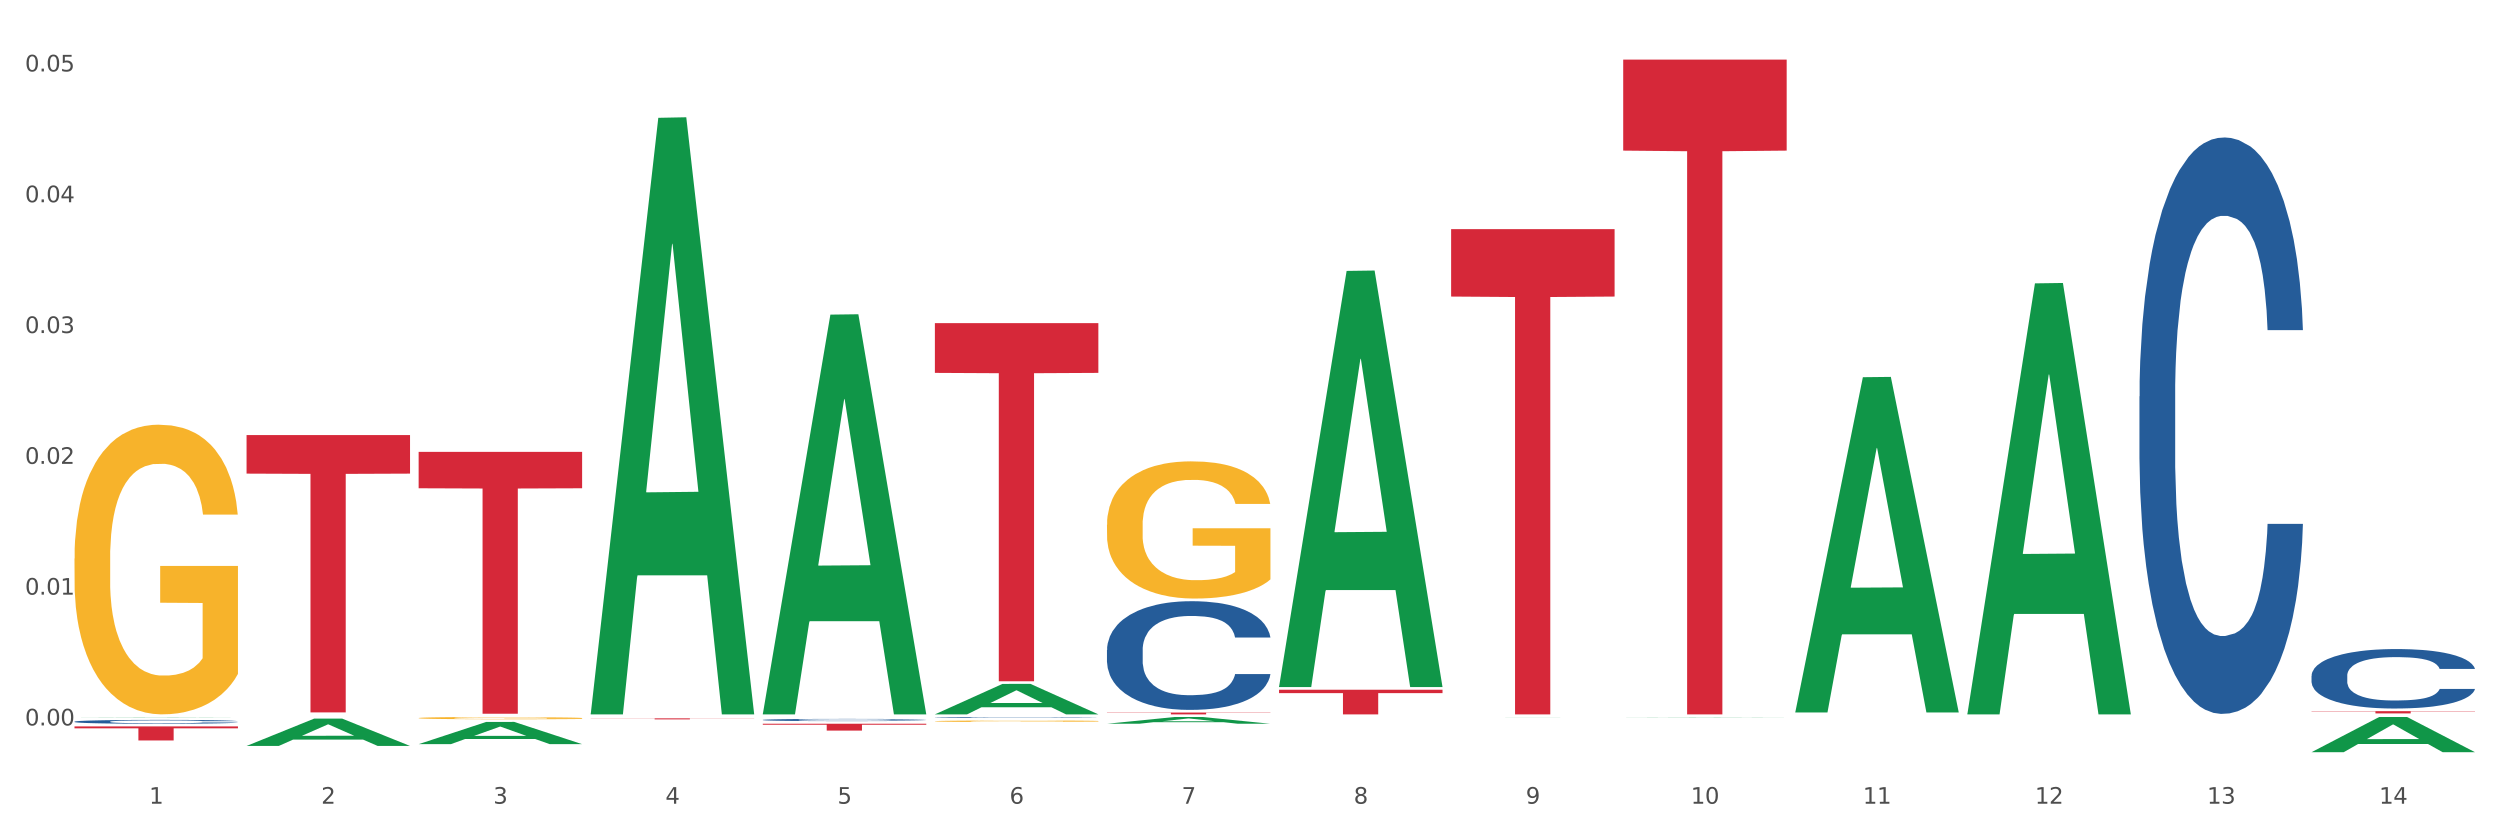 <?xml version="1.0" encoding="utf-8" standalone="no"?>
<!DOCTYPE svg PUBLIC "-//W3C//DTD SVG 1.1//EN"
  "http://www.w3.org/Graphics/SVG/1.1/DTD/svg11.dtd">
<svg xmlns:xlink="http://www.w3.org/1999/xlink" width="1080pt" height="360pt" viewBox="0 0 1080 360" xmlns="http://www.w3.org/2000/svg" version="1.1">
 <rect x="0" y="0" width="1080" height="360" fill="#333333" stroke="none"/>
 <defs>
  <style type="text/css">*{stroke-linejoin: round; stroke-linecap: butt}</style>
 </defs>
 <g id="figure_1">
  <g id="patch_1">
   <path d="M 0 360 
L 1080 360 
L 1080 0 
L 0 0 
z
" style="fill: #ffffff; stroke: #ffffff; stroke-linejoin: miter"/>
  </g>
  <g id="axes_1">
   <g id="matplotlib.axis_1">
    <g id="xtick_1">
     <g id="text_1">
      <!-- 1 -->
      <g style="fill: #4d4d4d" transform="translate(64.432 347.204) scale(0.096 -0.096)">
       <defs>
        <path id="DejaVuSans-31" d="M 794 531 
L 1825 531 
L 1825 4091 
L 703 3866 
L 703 4441 
L 1819 4666 
L 2450 4666 
L 2450 531 
L 3481 531 
L 3481 0 
L 794 0 
L 794 531 
z
" transform="scale(0.016)"/>
       </defs>
       <use xlink:href="#DejaVuSans-31"/>
      </g>
     </g>
    </g>
    <g id="xtick_2">
     <g id="text_2">
      <!-- 2 -->
      <g style="fill: #4d4d4d" transform="translate(138.771 347.204) scale(0.096 -0.096)">
       <defs>
        <path id="DejaVuSans-32" d="M 1228 531 
L 3431 531 
L 3431 0 
L 469 0 
L 469 531 
Q 828 903 1448 1529 
Q 2069 2156 2228 2338 
Q 2531 2678 2651 2914 
Q 2772 3150 2772 3378 
Q 2772 3750 2511 3984 
Q 2250 4219 1831 4219 
Q 1534 4219 1204 4116 
Q 875 4013 500 3803 
L 500 4441 
Q 881 4594 1212 4672 
Q 1544 4750 1819 4750 
Q 2544 4750 2975 4387 
Q 3406 4025 3406 3419 
Q 3406 3131 3298 2873 
Q 3191 2616 2906 2266 
Q 2828 2175 2409 1742 
Q 1991 1309 1228 531 
z
" transform="scale(0.016)"/>
       </defs>
       <use xlink:href="#DejaVuSans-32"/>
      </g>
     </g>
    </g>
    <g id="xtick_3">
     <g id="text_3">
      <!-- 3 -->
      <g style="fill: #4d4d4d" transform="translate(213.109 347.204) scale(0.096 -0.096)">
       <defs>
        <path id="DejaVuSans-33" d="M 2597 2516 
Q 3050 2419 3304 2112 
Q 3559 1806 3559 1356 
Q 3559 666 3084 287 
Q 2609 -91 1734 -91 
Q 1441 -91 1130 -33 
Q 819 25 488 141 
L 488 750 
Q 750 597 1062 519 
Q 1375 441 1716 441 
Q 2309 441 2620 675 
Q 2931 909 2931 1356 
Q 2931 1769 2642 2001 
Q 2353 2234 1838 2234 
L 1294 2234 
L 1294 2753 
L 1863 2753 
Q 2328 2753 2575 2939 
Q 2822 3125 2822 3475 
Q 2822 3834 2567 4026 
Q 2313 4219 1838 4219 
Q 1578 4219 1281 4162 
Q 984 4106 628 3988 
L 628 4550 
Q 988 4650 1302 4700 
Q 1616 4750 1894 4750 
Q 2613 4750 3031 4423 
Q 3450 4097 3450 3541 
Q 3450 3153 3228 2886 
Q 3006 2619 2597 2516 
z
" transform="scale(0.016)"/>
       </defs>
       <use xlink:href="#DejaVuSans-33"/>
      </g>
     </g>
    </g>
    <g id="xtick_4">
     <g id="text_4">
      <!-- 4 -->
      <g style="fill: #4d4d4d" transform="translate(287.448 347.204) scale(0.096 -0.096)">
       <defs>
        <path id="DejaVuSans-34" d="M 2419 4116 
L 825 1625 
L 2419 1625 
L 2419 4116 
z
M 2253 4666 
L 3047 4666 
L 3047 1625 
L 3713 1625 
L 3713 1100 
L 3047 1100 
L 3047 0 
L 2419 0 
L 2419 1100 
L 313 1100 
L 313 1709 
L 2253 4666 
z
" transform="scale(0.016)"/>
       </defs>
       <use xlink:href="#DejaVuSans-34"/>
      </g>
     </g>
    </g>
    <g id="xtick_5">
     <g id="text_5">
      <!-- 5 -->
      <g style="fill: #4d4d4d" transform="translate(361.787 347.204) scale(0.096 -0.096)">
       <defs>
        <path id="DejaVuSans-35" d="M 691 4666 
L 3169 4666 
L 3169 4134 
L 1269 4134 
L 1269 2991 
Q 1406 3038 1543 3061 
Q 1681 3084 1819 3084 
Q 2600 3084 3056 2656 
Q 3513 2228 3513 1497 
Q 3513 744 3044 326 
Q 2575 -91 1722 -91 
Q 1428 -91 1123 -41 
Q 819 9 494 109 
L 494 744 
Q 775 591 1075 516 
Q 1375 441 1709 441 
Q 2250 441 2565 725 
Q 2881 1009 2881 1497 
Q 2881 1984 2565 2268 
Q 2250 2553 1709 2553 
Q 1456 2553 1204 2497 
Q 953 2441 691 2322 
L 691 4666 
z
" transform="scale(0.016)"/>
       </defs>
       <use xlink:href="#DejaVuSans-35"/>
      </g>
     </g>
    </g>
    <g id="xtick_6">
     <g id="text_6">
      <!-- 6 -->
      <g style="fill: #4d4d4d" transform="translate(436.125 347.204) scale(0.096 -0.096)">
       <defs>
        <path id="DejaVuSans-36" d="M 2113 2584 
Q 1688 2584 1439 2293 
Q 1191 2003 1191 1497 
Q 1191 994 1439 701 
Q 1688 409 2113 409 
Q 2538 409 2786 701 
Q 3034 994 3034 1497 
Q 3034 2003 2786 2293 
Q 2538 2584 2113 2584 
z
M 3366 4563 
L 3366 3988 
Q 3128 4100 2886 4159 
Q 2644 4219 2406 4219 
Q 1781 4219 1451 3797 
Q 1122 3375 1075 2522 
Q 1259 2794 1537 2939 
Q 1816 3084 2150 3084 
Q 2853 3084 3261 2657 
Q 3669 2231 3669 1497 
Q 3669 778 3244 343 
Q 2819 -91 2113 -91 
Q 1303 -91 875 529 
Q 447 1150 447 2328 
Q 447 3434 972 4092 
Q 1497 4750 2381 4750 
Q 2619 4750 2861 4703 
Q 3103 4656 3366 4563 
z
" transform="scale(0.016)"/>
       </defs>
       <use xlink:href="#DejaVuSans-36"/>
      </g>
     </g>
    </g>
    <g id="xtick_7">
     <g id="text_7">
      <!-- 7 -->
      <g style="fill: #4d4d4d" transform="translate(510.464 347.204) scale(0.096 -0.096)">
       <defs>
        <path id="DejaVuSans-37" d="M 525 4666 
L 3525 4666 
L 3525 4397 
L 1831 0 
L 1172 0 
L 2766 4134 
L 525 4134 
L 525 4666 
z
" transform="scale(0.016)"/>
       </defs>
       <use xlink:href="#DejaVuSans-37"/>
      </g>
     </g>
    </g>
    <g id="xtick_8">
     <g id="text_8">
      <!-- 8 -->
      <g style="fill: #4d4d4d" transform="translate(584.803 347.204) scale(0.096 -0.096)">
       <defs>
        <path id="DejaVuSans-38" d="M 2034 2216 
Q 1584 2216 1326 1975 
Q 1069 1734 1069 1313 
Q 1069 891 1326 650 
Q 1584 409 2034 409 
Q 2484 409 2743 651 
Q 3003 894 3003 1313 
Q 3003 1734 2745 1975 
Q 2488 2216 2034 2216 
z
M 1403 2484 
Q 997 2584 770 2862 
Q 544 3141 544 3541 
Q 544 4100 942 4425 
Q 1341 4750 2034 4750 
Q 2731 4750 3128 4425 
Q 3525 4100 3525 3541 
Q 3525 3141 3298 2862 
Q 3072 2584 2669 2484 
Q 3125 2378 3379 2068 
Q 3634 1759 3634 1313 
Q 3634 634 3220 271 
Q 2806 -91 2034 -91 
Q 1263 -91 848 271 
Q 434 634 434 1313 
Q 434 1759 690 2068 
Q 947 2378 1403 2484 
z
M 1172 3481 
Q 1172 3119 1398 2916 
Q 1625 2713 2034 2713 
Q 2441 2713 2670 2916 
Q 2900 3119 2900 3481 
Q 2900 3844 2670 4047 
Q 2441 4250 2034 4250 
Q 1625 4250 1398 4047 
Q 1172 3844 1172 3481 
z
" transform="scale(0.016)"/>
       </defs>
       <use xlink:href="#DejaVuSans-38"/>
      </g>
     </g>
    </g>
    <g id="xtick_9">
     <g id="text_9">
      <!-- 9 -->
      <g style="fill: #4d4d4d" transform="translate(659.142 347.204) scale(0.096 -0.096)">
       <defs>
        <path id="DejaVuSans-39" d="M 703 97 
L 703 672 
Q 941 559 1184 500 
Q 1428 441 1663 441 
Q 2288 441 2617 861 
Q 2947 1281 2994 2138 
Q 2813 1869 2534 1725 
Q 2256 1581 1919 1581 
Q 1219 1581 811 2004 
Q 403 2428 403 3163 
Q 403 3881 828 4315 
Q 1253 4750 1959 4750 
Q 2769 4750 3195 4129 
Q 3622 3509 3622 2328 
Q 3622 1225 3098 567 
Q 2575 -91 1691 -91 
Q 1453 -91 1209 -44 
Q 966 3 703 97 
z
M 1959 2075 
Q 2384 2075 2632 2365 
Q 2881 2656 2881 3163 
Q 2881 3666 2632 3958 
Q 2384 4250 1959 4250 
Q 1534 4250 1286 3958 
Q 1038 3666 1038 3163 
Q 1038 2656 1286 2365 
Q 1534 2075 1959 2075 
z
" transform="scale(0.016)"/>
       </defs>
       <use xlink:href="#DejaVuSans-39"/>
      </g>
     </g>
    </g>
    <g id="xtick_10">
     <g id="text_10">
      <!-- 10 -->
      <g style="fill: #4d4d4d" transform="translate(730.426 347.204) scale(0.096 -0.096)">
       <defs>
        <path id="DejaVuSans-30" d="M 2034 4250 
Q 1547 4250 1301 3770 
Q 1056 3291 1056 2328 
Q 1056 1369 1301 889 
Q 1547 409 2034 409 
Q 2525 409 2770 889 
Q 3016 1369 3016 2328 
Q 3016 3291 2770 3770 
Q 2525 4250 2034 4250 
z
M 2034 4750 
Q 2819 4750 3233 4129 
Q 3647 3509 3647 2328 
Q 3647 1150 3233 529 
Q 2819 -91 2034 -91 
Q 1250 -91 836 529 
Q 422 1150 422 2328 
Q 422 3509 836 4129 
Q 1250 4750 2034 4750 
z
" transform="scale(0.016)"/>
       </defs>
       <use xlink:href="#DejaVuSans-31"/>
       <use xlink:href="#DejaVuSans-30" transform="translate(63.623 0)"/>
      </g>
     </g>
    </g>
    <g id="xtick_11">
     <g id="text_11">
      <!-- 11 -->
      <g style="fill: #4d4d4d" transform="translate(804.765 347.204) scale(0.096 -0.096)">
       <use xlink:href="#DejaVuSans-31"/>
       <use xlink:href="#DejaVuSans-31" transform="translate(63.623 0)"/>
      </g>
     </g>
    </g>
    <g id="xtick_12">
     <g id="text_12">
      <!-- 12 -->
      <g style="fill: #4d4d4d" transform="translate(879.104 347.204) scale(0.096 -0.096)">
       <use xlink:href="#DejaVuSans-31"/>
       <use xlink:href="#DejaVuSans-32" transform="translate(63.623 0)"/>
      </g>
     </g>
    </g>
    <g id="xtick_13">
     <g id="text_13">
      <!-- 13 -->
      <g style="fill: #4d4d4d" transform="translate(953.442 347.204) scale(0.096 -0.096)">
       <use xlink:href="#DejaVuSans-31"/>
       <use xlink:href="#DejaVuSans-33" transform="translate(63.623 0)"/>
      </g>
     </g>
    </g>
    <g id="xtick_14">
     <g id="text_14">
      <!-- 14 -->
      <g style="fill: #4d4d4d" transform="translate(1027.781 347.204) scale(0.096 -0.096)">
       <use xlink:href="#DejaVuSans-31"/>
       <use xlink:href="#DejaVuSans-34" transform="translate(63.623 0)"/>
      </g>
     </g>
    </g>
    <g id="xtick_15"/>
    <g id="xtick_16"/>
    <g id="xtick_17"/>
    <g id="xtick_18"/>
    <g id="xtick_19"/>
    <g id="xtick_20"/>
    <g id="xtick_21"/>
    <g id="xtick_22"/>
    <g id="xtick_23"/>
    <g id="xtick_24"/>
    <g id="xtick_25"/>
    <g id="xtick_26"/>
    <g id="xtick_27"/>
   </g>
   <g id="matplotlib.axis_2">
    <g id="ytick_1">
     <g id="text_15">
      <!-- 0.00 -->
      <g style="fill: #4d4d4d" transform="translate(10.8 313.391) scale(0.096 -0.096)">
       <defs>
        <path id="DejaVuSans-2e" d="M 684 794 
L 1344 794 
L 1344 0 
L 684 0 
L 684 794 
z
" transform="scale(0.016)"/>
       </defs>
       <use xlink:href="#DejaVuSans-30"/>
       <use xlink:href="#DejaVuSans-2e" transform="translate(63.623 0)"/>
       <use xlink:href="#DejaVuSans-30" transform="translate(95.41 0)"/>
       <use xlink:href="#DejaVuSans-30" transform="translate(159.033 0)"/>
      </g>
     </g>
    </g>
    <g id="ytick_2">
     <g id="text_16">
      <!-- 0.01 -->
      <g style="fill: #4d4d4d" transform="translate(10.8 256.886) scale(0.096 -0.096)">
       <use xlink:href="#DejaVuSans-30"/>
       <use xlink:href="#DejaVuSans-2e" transform="translate(63.623 0)"/>
       <use xlink:href="#DejaVuSans-30" transform="translate(95.41 0)"/>
       <use xlink:href="#DejaVuSans-31" transform="translate(159.033 0)"/>
      </g>
     </g>
    </g>
    <g id="ytick_3">
     <g id="text_17">
      <!-- 0.02 -->
      <g style="fill: #4d4d4d" transform="translate(10.8 200.381) scale(0.096 -0.096)">
       <use xlink:href="#DejaVuSans-30"/>
       <use xlink:href="#DejaVuSans-2e" transform="translate(63.623 0)"/>
       <use xlink:href="#DejaVuSans-30" transform="translate(95.41 0)"/>
       <use xlink:href="#DejaVuSans-32" transform="translate(159.033 0)"/>
      </g>
     </g>
    </g>
    <g id="ytick_4">
     <g id="text_18">
      <!-- 0.03 -->
      <g style="fill: #4d4d4d" transform="translate(10.8 143.876) scale(0.096 -0.096)">
       <use xlink:href="#DejaVuSans-30"/>
       <use xlink:href="#DejaVuSans-2e" transform="translate(63.623 0)"/>
       <use xlink:href="#DejaVuSans-30" transform="translate(95.41 0)"/>
       <use xlink:href="#DejaVuSans-33" transform="translate(159.033 0)"/>
      </g>
     </g>
    </g>
    <g id="ytick_5">
     <g id="text_19">
      <!-- 0.04 -->
      <g style="fill: #4d4d4d" transform="translate(10.8 87.37) scale(0.096 -0.096)">
       <use xlink:href="#DejaVuSans-30"/>
       <use xlink:href="#DejaVuSans-2e" transform="translate(63.623 0)"/>
       <use xlink:href="#DejaVuSans-30" transform="translate(95.41 0)"/>
       <use xlink:href="#DejaVuSans-34" transform="translate(159.033 0)"/>
      </g>
     </g>
    </g>
    <g id="ytick_6">
     <g id="text_20">
      <!-- 0.05 -->
      <g style="fill: #4d4d4d" transform="translate(10.8 30.865) scale(0.096 -0.096)">
       <use xlink:href="#DejaVuSans-30"/>
       <use xlink:href="#DejaVuSans-2e" transform="translate(63.623 0)"/>
       <use xlink:href="#DejaVuSans-30" transform="translate(95.41 0)"/>
       <use xlink:href="#DejaVuSans-35" transform="translate(159.033 0)"/>
      </g>
     </g>
    </g>
    <g id="ytick_7"/>
    <g id="ytick_8"/>
    <g id="ytick_9"/>
    <g id="ytick_10"/>
    <g id="ytick_11"/>
   </g>
   <g id="PolyCollection_1">
    <path d="M 32.175 309.856 
L 32.248 309.856 
L 61.37 309.744 
L 73.456 309.744 
L 102.797 309.857 
L 88.818 309.857 
L 82.484 309.83 
L 52.415 309.83 
L 52.197 309.831 
L 46.081 309.857 
L 32.175 309.857 
L 32.175 309.856 
L 56.201 309.815 
L 78.698 309.815 
L 67.559 309.768 
L 67.413 309.768 
L 67.267 309.768 
L 56.128 309.815 
L 56.201 309.815 
L 32.175 309.856 
z
" clip-path="url(#p1a0d3f4226)" style="fill: #109648"/>
    <path d="M 329.53 310.995 
L 329.613 310.994 
L 329.613 310.97 
L 329.864 310.936 
L 330.782 310.875 
L 331.951 310.828 
L 333.954 310.774 
L 335.039 310.751 
L 336.458 310.726 
L 339.38 310.684 
L 342.719 310.649 
L 345.057 310.63 
L 346.81 310.617 
L 350.733 310.595 
L 352.987 310.586 
L 355.324 310.578 
L 357.328 310.573 
L 360.667 310.566 
L 363.338 310.564 
L 366.427 310.563 
L 369.015 310.564 
L 372.437 310.567 
L 377.446 310.578 
L 379.366 310.584 
L 381.954 310.595 
L 384.625 310.609 
L 386.795 310.623 
L 389.3 310.643 
L 391.887 310.669 
L 394.392 310.703 
L 396.145 310.733 
L 397.564 310.766 
L 398.816 310.806 
L 399.734 310.849 
L 400.152 310.885 
L 384.875 310.885 
L 384.458 310.852 
L 383.623 310.817 
L 382.788 310.793 
L 381.87 310.774 
L 380.451 310.752 
L 379.199 310.738 
L 377.112 310.721 
L 375.192 310.711 
L 373.606 310.704 
L 371.686 310.699 
L 367.595 310.694 
L 364.674 310.694 
L 362.837 310.696 
L 360.583 310.7 
L 358.663 310.706 
L 356.41 310.717 
L 354.656 310.728 
L 352.903 310.743 
L 351.902 310.754 
L 350.399 310.773 
L 349.397 310.789 
L 348.062 310.816 
L 347.31 310.835 
L 345.975 310.886 
L 345.391 310.922 
L 345.14 310.948 
L 344.973 310.976 
L 344.973 311.113 
L 345.474 311.175 
L 345.891 311.201 
L 346.559 311.231 
L 347.811 311.27 
L 349.648 311.307 
L 351.568 311.335 
L 353.154 311.351 
L 354.656 311.364 
L 356.159 311.373 
L 357.996 311.382 
L 359.498 311.387 
L 361.752 311.393 
L 364.423 311.395 
L 366.51 311.395 
L 370.768 311.391 
L 372.688 311.386 
L 374.524 311.38 
L 376.528 311.371 
L 378.114 311.36 
L 379.032 311.352 
L 380.534 311.335 
L 381.703 311.318 
L 382.705 311.298 
L 383.373 311.28 
L 384.124 311.254 
L 384.708 311.224 
L 384.875 311.208 
L 400.152 311.208 
L 399.818 311.24 
L 399.233 311.27 
L 398.065 311.312 
L 397.146 311.335 
L 395.727 311.364 
L 394.225 311.389 
L 392.138 311.416 
L 390.218 311.437 
L 388.214 311.454 
L 386.044 311.47 
L 382.121 311.492 
L 380.701 311.498 
L 377.696 311.509 
L 375.359 311.515 
L 371.936 311.521 
L 368.43 311.524 
L 364.757 311.525 
L 361.502 311.524 
L 357.912 311.518 
L 355.658 311.513 
L 353.154 311.505 
L 350.232 311.493 
L 347.477 311.478 
L 344.89 311.46 
L 342.469 311.44 
L 340.215 311.417 
L 337.293 311.379 
L 335.123 311.343 
L 333.537 311.308 
L 332.452 311.279 
L 331.366 311.242 
L 330.782 311.217 
L 329.864 311.155 
L 329.53 311.098 
L 329.53 310.995 
z
" clip-path="url(#p1a0d3f4226)" style="fill: #255c99"/>
    <path d="M 32.175 311.744 
L 32.258 311.742 
L 32.258 311.7 
L 32.509 311.642 
L 33.427 311.535 
L 34.596 311.454 
L 36.599 311.359 
L 37.684 311.319 
L 39.104 311.275 
L 42.025 311.203 
L 45.364 311.142 
L 47.702 311.109 
L 49.455 311.087 
L 53.378 311.049 
L 55.632 311.032 
L 57.969 311.018 
L 59.973 311.009 
L 63.312 310.999 
L 65.983 310.994 
L 69.072 310.993 
L 71.66 310.994 
L 75.082 311 
L 80.091 311.018 
L 82.011 311.029 
L 84.599 311.048 
L 87.27 311.072 
L 89.44 311.096 
L 91.945 311.132 
L 94.533 311.177 
L 97.037 311.235 
L 98.79 311.289 
L 100.209 311.345 
L 101.461 311.414 
L 102.379 311.489 
L 102.797 311.552 
L 87.52 311.552 
L 87.103 311.495 
L 86.268 311.434 
L 85.434 311.393 
L 84.515 311.359 
L 83.096 311.321 
L 81.844 311.296 
L 79.757 311.267 
L 77.837 311.249 
L 76.251 311.238 
L 74.331 311.229 
L 70.241 311.22 
L 67.319 311.22 
L 65.482 311.223 
L 63.229 311.231 
L 61.309 311.241 
L 59.055 311.26 
L 57.302 311.28 
L 55.549 311.306 
L 54.547 311.324 
L 53.044 311.358 
L 52.043 311.385 
L 50.707 311.432 
L 49.956 311.466 
L 48.62 311.553 
L 48.036 311.617 
L 47.785 311.662 
L 47.618 311.71 
L 47.618 311.949 
L 48.119 312.056 
L 48.537 312.101 
L 49.204 312.153 
L 50.457 312.221 
L 52.293 312.286 
L 54.213 312.334 
L 55.799 312.363 
L 57.302 312.384 
L 58.804 312.401 
L 60.641 312.416 
L 62.143 312.425 
L 64.397 312.434 
L 67.069 312.439 
L 69.155 312.439 
L 73.413 312.431 
L 75.333 312.424 
L 77.169 312.413 
L 79.173 312.396 
L 80.759 312.378 
L 81.677 312.364 
L 83.18 312.335 
L 84.348 312.305 
L 85.35 312.269 
L 86.018 312.239 
L 86.769 312.193 
L 87.353 312.141 
L 87.52 312.114 
L 102.797 312.114 
L 102.463 312.169 
L 101.879 312.222 
L 100.71 312.294 
L 99.792 312.335 
L 98.372 312.386 
L 96.87 312.428 
L 94.783 312.476 
L 92.863 312.511 
L 90.86 312.541 
L 88.689 312.569 
L 84.766 312.607 
L 83.347 312.618 
L 80.341 312.636 
L 78.004 312.647 
L 74.581 312.657 
L 71.075 312.664 
L 67.402 312.665 
L 64.147 312.662 
L 60.557 312.653 
L 58.303 312.644 
L 55.799 312.63 
L 52.877 312.609 
L 50.123 312.583 
L 47.535 312.552 
L 45.114 312.517 
L 42.86 312.477 
L 39.938 312.411 
L 37.768 312.347 
L 36.182 312.288 
L 35.097 312.237 
L 34.011 312.173 
L 33.427 312.129 
L 32.509 312.022 
L 32.175 311.923 
L 32.175 311.744 
z
" clip-path="url(#p1a0d3f4226)" style="fill: #255c99"/>
    <path d="M 32.175 241.291 
L 32.258 241.177 
L 32.258 237.063 
L 32.425 233.52 
L 33.259 224.948 
L 34.51 217.862 
L 35.427 214.09 
L 36.344 211.004 
L 37.428 207.919 
L 38.762 204.718 
L 41.18 200.033 
L 42.681 197.632 
L 44.515 195.118 
L 47.85 191.461 
L 50.268 189.404 
L 52.77 187.689 
L 56.855 185.632 
L 59.523 184.718 
L 62.358 184.032 
L 65.777 183.575 
L 68.361 183.461 
L 74.031 183.803 
L 78.867 184.832 
L 81.202 185.632 
L 84.203 187.004 
L 85.788 187.918 
L 88.372 189.746 
L 91.04 192.147 
L 92.875 194.204 
L 95.626 198.09 
L 97.711 201.976 
L 99.628 206.776 
L 100.629 210.09 
L 101.379 213.176 
L 102.046 216.719 
L 102.713 222.319 
L 87.705 222.319 
L 87.122 218.319 
L 86.204 214.547 
L 84.87 210.89 
L 83.703 208.604 
L 81.702 205.747 
L 79.868 203.918 
L 77.95 202.547 
L 75.615 201.404 
L 73.781 200.833 
L 71.196 200.375 
L 66.11 200.49 
L 62.692 201.404 
L 60.357 202.547 
L 58.856 203.576 
L 57.522 204.718 
L 56.021 206.319 
L 54.27 208.719 
L 53.02 210.89 
L 51.769 213.633 
L 50.768 216.376 
L 49.851 219.576 
L 49.101 223.005 
L 48.517 226.548 
L 48.017 230.891 
L 47.6 238.091 
L 47.6 253.749 
L 47.767 257.292 
L 48.184 261.978 
L 48.684 265.521 
L 49.518 269.75 
L 50.268 272.607 
L 51.686 276.721 
L 53.27 280.15 
L 54.52 282.321 
L 55.771 284.15 
L 57.939 286.664 
L 60.357 288.722 
L 62.441 289.979 
L 65.276 291.122 
L 67.194 291.579 
L 68.862 291.807 
L 72.947 291.807 
L 75.865 291.465 
L 79.117 290.665 
L 81.619 289.636 
L 83.703 288.379 
L 86.038 286.322 
L 87.538 284.379 
L 87.538 260.492 
L 69.195 260.378 
L 69.195 244.491 
L 102.797 244.491 
L 102.797 291.122 
L 101.379 293.522 
L 99.795 295.693 
L 98.128 297.636 
L 95.626 300.036 
L 92.625 302.322 
L 89.956 303.922 
L 87.122 305.294 
L 83.786 306.551 
L 79.451 307.694 
L 76.783 308.151 
L 73.447 308.494 
L 69.529 308.608 
L 66.11 308.38 
L 62.775 307.808 
L 59.273 306.779 
L 55.855 305.294 
L 53.27 303.808 
L 50.685 301.979 
L 47.934 299.579 
L 45.766 297.293 
L 44.098 295.236 
L 42.264 292.608 
L 40.263 289.179 
L 38.762 286.093 
L 37.428 282.893 
L 36.01 278.778 
L 35.01 275.235 
L 34.009 270.778 
L 33.426 267.464 
L 32.759 262.321 
L 32.258 255.12 
L 32.175 241.291 
z
" clip-path="url(#p1a0d3f4226)" style="fill: #f7b32b"/>
    <path d="M 478.207 226.696 
L 478.291 226.642 
L 478.291 224.693 
L 478.457 223.015 
L 479.291 218.955 
L 480.542 215.599 
L 481.459 213.813 
L 482.376 212.351 
L 483.46 210.89 
L 484.794 209.374 
L 487.212 207.155 
L 488.713 206.018 
L 490.547 204.827 
L 493.882 203.095 
L 496.3 202.121 
L 498.802 201.309 
L 502.887 200.334 
L 505.555 199.901 
L 508.39 199.576 
L 511.809 199.36 
L 514.394 199.306 
L 520.063 199.468 
L 524.899 199.955 
L 527.234 200.334 
L 530.236 200.984 
L 531.82 201.417 
L 534.405 202.283 
L 537.073 203.42 
L 538.907 204.394 
L 541.658 206.235 
L 543.743 208.075 
L 545.661 210.348 
L 546.661 211.918 
L 547.412 213.38 
L 548.079 215.058 
L 548.746 217.71 
L 533.737 217.71 
L 533.154 215.816 
L 532.237 214.029 
L 530.903 212.297 
L 529.735 211.215 
L 527.734 209.861 
L 525.9 208.995 
L 523.982 208.346 
L 521.648 207.804 
L 519.813 207.534 
L 517.228 207.317 
L 512.142 207.371 
L 508.724 207.804 
L 506.389 208.346 
L 504.888 208.833 
L 503.554 209.374 
L 502.054 210.132 
L 500.303 211.269 
L 499.052 212.297 
L 497.801 213.596 
L 496.801 214.895 
L 495.884 216.411 
L 495.133 218.035 
L 494.549 219.713 
L 494.049 221.77 
L 493.632 225.18 
L 493.632 232.596 
L 493.799 234.274 
L 494.216 236.494 
L 494.716 238.172 
L 495.55 240.175 
L 496.3 241.528 
L 497.718 243.477 
L 499.302 245.101 
L 500.553 246.129 
L 501.803 246.995 
L 503.971 248.186 
L 506.389 249.16 
L 508.474 249.756 
L 511.309 250.297 
L 513.226 250.514 
L 514.894 250.622 
L 518.979 250.622 
L 521.898 250.46 
L 525.149 250.081 
L 527.651 249.594 
L 529.735 248.998 
L 532.07 248.024 
L 533.571 247.103 
L 533.571 235.79 
L 515.227 235.736 
L 515.227 228.212 
L 548.829 228.212 
L 548.829 250.297 
L 547.412 251.434 
L 545.827 252.462 
L 544.16 253.383 
L 541.658 254.519 
L 538.657 255.602 
L 535.989 256.36 
L 533.154 257.009 
L 529.819 257.605 
L 525.483 258.146 
L 522.815 258.363 
L 519.48 258.525 
L 515.561 258.579 
L 512.142 258.471 
L 508.807 258.2 
L 505.305 257.713 
L 501.887 257.009 
L 499.302 256.306 
L 496.717 255.44 
L 493.966 254.303 
L 491.798 253.22 
L 490.13 252.246 
L 488.296 251.001 
L 486.295 249.377 
L 484.794 247.915 
L 483.46 246.4 
L 482.043 244.451 
L 481.042 242.773 
L 480.042 240.662 
L 479.458 239.092 
L 478.791 236.656 
L 478.291 233.246 
L 478.207 226.696 
z
" clip-path="url(#p1a0d3f4226)" style="fill: #f7b32b"/>
    <path d="M 403.869 311.56 
L 403.952 311.559 
L 403.952 311.538 
L 404.119 311.519 
L 404.952 311.475 
L 406.203 311.438 
L 407.12 311.418 
L 408.037 311.402 
L 409.121 311.386 
L 410.455 311.37 
L 412.873 311.345 
L 414.374 311.333 
L 416.209 311.32 
L 419.544 311.301 
L 421.962 311.29 
L 424.463 311.281 
L 428.549 311.271 
L 431.217 311.266 
L 434.052 311.262 
L 437.47 311.26 
L 440.055 311.259 
L 445.725 311.261 
L 450.561 311.266 
L 452.895 311.271 
L 455.897 311.278 
L 457.481 311.282 
L 460.066 311.292 
L 462.734 311.304 
L 464.568 311.315 
L 467.32 311.335 
L 469.404 311.355 
L 471.322 311.38 
L 472.322 311.398 
L 473.073 311.414 
L 473.74 311.432 
L 474.407 311.461 
L 459.399 311.461 
L 458.815 311.44 
L 457.898 311.421 
L 456.564 311.402 
L 455.397 311.39 
L 453.396 311.375 
L 451.561 311.366 
L 449.643 311.358 
L 447.309 311.352 
L 445.475 311.35 
L 442.89 311.347 
L 437.804 311.348 
L 434.385 311.352 
L 432.051 311.358 
L 430.55 311.364 
L 429.216 311.37 
L 427.715 311.378 
L 425.964 311.391 
L 424.713 311.402 
L 423.463 311.416 
L 422.462 311.43 
L 421.545 311.447 
L 420.794 311.465 
L 420.211 311.483 
L 419.711 311.506 
L 419.294 311.543 
L 419.294 311.625 
L 419.46 311.643 
L 419.877 311.667 
L 420.378 311.686 
L 421.211 311.708 
L 421.962 311.723 
L 423.379 311.744 
L 424.963 311.762 
L 426.214 311.773 
L 427.465 311.783 
L 429.633 311.796 
L 432.051 311.806 
L 434.135 311.813 
L 436.97 311.819 
L 438.888 311.821 
L 440.555 311.822 
L 444.641 311.822 
L 447.559 311.821 
L 450.811 311.816 
L 453.312 311.811 
L 455.397 311.805 
L 457.731 311.794 
L 459.232 311.784 
L 459.232 311.66 
L 440.889 311.659 
L 440.889 311.576 
L 474.49 311.576 
L 474.49 311.819 
L 473.073 311.831 
L 471.489 311.843 
L 469.821 311.853 
L 467.32 311.865 
L 464.318 311.877 
L 461.65 311.885 
L 458.815 311.892 
L 455.48 311.899 
L 451.144 311.905 
L 448.476 311.907 
L 445.141 311.909 
L 441.222 311.91 
L 437.804 311.908 
L 434.469 311.906 
L 430.967 311.9 
L 427.548 311.892 
L 424.963 311.885 
L 422.379 311.875 
L 419.627 311.863 
L 417.459 311.851 
L 415.792 311.84 
L 413.957 311.827 
L 411.956 311.809 
L 410.455 311.793 
L 409.121 311.776 
L 407.704 311.755 
L 406.703 311.736 
L 405.703 311.713 
L 405.119 311.696 
L 404.452 311.669 
L 403.952 311.632 
L 403.869 311.56 
z
" clip-path="url(#p1a0d3f4226)" style="fill: #f7b32b"/>
    <path d="M 180.852 310.197 
L 180.936 310.196 
L 180.936 310.164 
L 181.103 310.136 
L 181.936 310.069 
L 183.187 310.013 
L 184.104 309.984 
L 185.021 309.96 
L 186.105 309.936 
L 187.439 309.911 
L 189.857 309.874 
L 191.358 309.855 
L 193.192 309.835 
L 196.528 309.807 
L 198.946 309.791 
L 201.447 309.777 
L 205.533 309.761 
L 208.201 309.754 
L 211.036 309.749 
L 214.454 309.745 
L 217.039 309.744 
L 222.709 309.747 
L 227.545 309.755 
L 229.879 309.761 
L 232.881 309.772 
L 234.465 309.779 
L 237.05 309.793 
L 239.718 309.812 
L 241.552 309.828 
L 244.304 309.859 
L 246.388 309.889 
L 248.306 309.927 
L 249.306 309.953 
L 250.057 309.977 
L 250.724 310.005 
L 251.391 310.048 
L 236.383 310.048 
L 235.799 310.017 
L 234.882 309.988 
L 233.548 309.959 
L 232.38 309.941 
L 230.379 309.919 
L 228.545 309.904 
L 226.627 309.894 
L 224.293 309.885 
L 222.458 309.88 
L 219.874 309.877 
L 214.788 309.877 
L 211.369 309.885 
L 209.034 309.894 
L 207.534 309.902 
L 206.2 309.911 
L 204.699 309.923 
L 202.948 309.942 
L 201.697 309.959 
L 200.446 309.98 
L 199.446 310.002 
L 198.529 310.027 
L 197.778 310.054 
L 197.195 310.081 
L 196.694 310.115 
L 196.277 310.172 
L 196.277 310.294 
L 196.444 310.322 
L 196.861 310.359 
L 197.361 310.387 
L 198.195 310.42 
L 198.946 310.442 
L 200.363 310.474 
L 201.947 310.501 
L 203.198 310.518 
L 204.449 310.533 
L 206.616 310.552 
L 209.034 310.568 
L 211.119 310.578 
L 213.954 310.587 
L 215.871 310.591 
L 217.539 310.593 
L 221.625 310.593 
L 224.543 310.59 
L 227.795 310.584 
L 230.296 310.576 
L 232.38 310.566 
L 234.715 310.55 
L 236.216 310.534 
L 236.216 310.347 
L 217.873 310.346 
L 217.873 310.222 
L 251.474 310.222 
L 251.474 310.587 
L 250.057 310.606 
L 248.473 310.623 
L 246.805 310.638 
L 244.304 310.657 
L 241.302 310.675 
L 238.634 310.687 
L 235.799 310.698 
L 232.464 310.708 
L 228.128 310.717 
L 225.46 310.721 
L 222.125 310.723 
L 218.206 310.724 
L 214.788 310.722 
L 211.452 310.718 
L 207.951 310.71 
L 204.532 310.698 
L 201.947 310.686 
L 199.362 310.672 
L 196.611 310.653 
L 194.443 310.635 
L 192.776 310.619 
L 190.941 310.599 
L 188.94 310.572 
L 187.439 310.548 
L 186.105 310.523 
L 184.688 310.49 
L 183.687 310.463 
L 182.687 310.428 
L 182.103 310.402 
L 181.436 310.362 
L 180.936 310.305 
L 180.852 310.197 
z
" clip-path="url(#p1a0d3f4226)" style="fill: #f7b32b"/>
    <path d="M 32.175 313.801 
L 102.797 313.801 
L 102.797 314.648 
L 75.017 314.653 
L 75.017 319.893 
L 59.788 319.893 
L 59.788 314.653 
L 32.175 314.648 
L 32.175 313.807 
L 32.175 313.801 
z
" clip-path="url(#p1a0d3f4226)" style="fill: #d62839"/>
    <path d="M 106.514 187.956 
L 177.135 187.956 
L 177.135 204.604 
L 149.355 204.717 
L 149.355 307.757 
L 134.126 307.757 
L 134.126 204.717 
L 106.514 204.604 
L 106.514 188.068 
L 106.514 187.956 
z
" clip-path="url(#p1a0d3f4226)" style="fill: #d62839"/>
    <path d="M 180.852 195.212 
L 251.474 195.212 
L 251.474 210.931 
L 223.694 211.037 
L 223.694 308.327 
L 208.465 308.327 
L 208.465 211.037 
L 180.852 210.931 
L 180.852 195.318 
L 180.852 195.212 
z
" clip-path="url(#p1a0d3f4226)" style="fill: #d62839"/>
    <path d="M 255.191 310.326 
L 325.813 310.326 
L 325.813 310.389 
L 298.033 310.389 
L 298.033 310.774 
L 282.804 310.774 
L 282.804 310.389 
L 255.191 310.389 
L 255.191 310.327 
L 255.191 310.326 
z
" clip-path="url(#p1a0d3f4226)" style="fill: #d62839"/>
    <path d="M 329.53 312.661 
L 400.152 312.661 
L 400.152 313.074 
L 372.371 313.076 
L 372.371 315.629 
L 357.143 315.629 
L 357.143 313.076 
L 329.53 313.074 
L 329.53 312.664 
L 329.53 312.661 
z
" clip-path="url(#p1a0d3f4226)" style="fill: #d62839"/>
    <path d="M 403.869 139.584 
L 474.49 139.584 
L 474.49 161.084 
L 446.71 161.23 
L 446.71 294.299 
L 431.481 294.299 
L 431.481 161.23 
L 403.869 161.084 
L 403.869 139.729 
L 403.869 139.584 
z
" clip-path="url(#p1a0d3f4226)" style="fill: #d62839"/>
    <path d="M 478.207 307.812 
L 548.829 307.812 
L 548.829 307.922 
L 521.049 307.923 
L 521.049 308.608 
L 505.82 308.608 
L 505.82 307.923 
L 478.207 307.922 
L 478.207 307.812 
L 478.207 307.812 
z
" clip-path="url(#p1a0d3f4226)" style="fill: #d62839"/>
    <path d="M 552.546 297.953 
L 623.168 297.953 
L 623.168 299.434 
L 595.388 299.444 
L 595.388 308.608 
L 580.159 308.608 
L 580.159 299.444 
L 552.546 299.434 
L 552.546 297.963 
L 552.546 297.953 
z
" clip-path="url(#p1a0d3f4226)" style="fill: #d62839"/>
    <path d="M 626.885 98.983 
L 697.506 98.983 
L 697.506 128.114 
L 669.726 128.311 
L 669.726 308.608 
L 654.497 308.608 
L 654.497 128.311 
L 626.885 128.114 
L 626.885 99.18 
L 626.885 98.983 
z
" clip-path="url(#p1a0d3f4226)" style="fill: #d62839"/>
    <path d="M 701.223 25.759 
L 771.845 25.759 
L 771.845 65.066 
L 744.065 65.332 
L 744.065 308.608 
L 728.836 308.608 
L 728.836 65.332 
L 701.223 65.066 
L 701.223 26.025 
L 701.223 25.759 
z
" clip-path="url(#p1a0d3f4226)" style="fill: #d62839"/>
    <path d="M 998.578 307.219 
L 1069.2 307.219 
L 1069.2 307.354 
L 1041.42 307.355 
L 1041.42 308.189 
L 1026.191 308.189 
L 1026.191 307.355 
L 998.578 307.354 
L 998.578 307.22 
L 998.578 307.219 
z
" clip-path="url(#p1a0d3f4226)" style="fill: #d62839"/>
    <path d="M 478.207 280.815 
L 478.291 280.772 
L 478.291 279.572 
L 478.541 277.942 
L 479.459 274.94 
L 480.628 272.667 
L 482.632 270.008 
L 483.717 268.893 
L 485.136 267.649 
L 488.058 265.634 
L 491.397 263.918 
L 493.734 262.975 
L 495.487 262.374 
L 499.41 261.302 
L 501.664 260.83 
L 504.002 260.444 
L 506.005 260.187 
L 509.344 259.887 
L 512.016 259.758 
L 515.104 259.715 
L 517.692 259.758 
L 521.115 259.93 
L 526.123 260.444 
L 528.043 260.744 
L 530.631 261.259 
L 533.302 261.945 
L 535.473 262.631 
L 537.977 263.618 
L 540.565 264.904 
L 543.069 266.534 
L 544.822 268.035 
L 546.241 269.622 
L 547.493 271.552 
L 548.412 273.653 
L 548.829 275.412 
L 533.553 275.412 
L 533.135 273.825 
L 532.301 272.109 
L 531.466 270.951 
L 530.548 270.008 
L 529.128 268.936 
L 527.876 268.25 
L 525.789 267.435 
L 523.869 266.92 
L 522.283 266.62 
L 520.363 266.363 
L 516.273 266.105 
L 513.351 266.105 
L 511.515 266.191 
L 509.261 266.405 
L 507.341 266.706 
L 505.087 267.22 
L 503.334 267.778 
L 501.581 268.507 
L 500.579 269.022 
L 499.077 269.965 
L 498.075 270.737 
L 496.739 272.066 
L 495.988 273.01 
L 494.652 275.454 
L 494.068 277.256 
L 493.818 278.499 
L 493.651 279.872 
L 493.651 286.562 
L 494.151 289.564 
L 494.569 290.851 
L 495.237 292.309 
L 496.489 294.196 
L 498.325 296.04 
L 500.245 297.369 
L 501.831 298.184 
L 503.334 298.785 
L 504.837 299.256 
L 506.673 299.685 
L 508.176 299.943 
L 510.429 300.2 
L 513.101 300.329 
L 515.188 300.329 
L 519.445 300.114 
L 521.365 299.9 
L 523.202 299.599 
L 525.205 299.128 
L 526.791 298.613 
L 527.709 298.227 
L 529.212 297.412 
L 530.381 296.555 
L 531.382 295.568 
L 532.05 294.71 
L 532.801 293.424 
L 533.386 291.966 
L 533.553 291.194 
L 548.829 291.194 
L 548.495 292.738 
L 547.911 294.239 
L 546.742 296.254 
L 545.824 297.412 
L 544.405 298.828 
L 542.902 300.028 
L 540.815 301.358 
L 538.895 302.344 
L 536.892 303.202 
L 534.721 303.974 
L 530.798 305.046 
L 529.379 305.346 
L 526.374 305.861 
L 524.036 306.161 
L 520.614 306.461 
L 517.108 306.633 
L 513.435 306.676 
L 510.179 306.59 
L 506.59 306.333 
L 504.336 306.075 
L 501.831 305.689 
L 498.91 305.089 
L 496.155 304.36 
L 493.567 303.502 
L 491.146 302.516 
L 488.892 301.401 
L 485.971 299.557 
L 483.8 297.755 
L 482.214 296.083 
L 481.129 294.668 
L 480.044 292.866 
L 479.459 291.623 
L 478.541 288.621 
L 478.207 285.833 
L 478.207 280.815 
z
" clip-path="url(#p1a0d3f4226)" style="fill: #255c99"/>
    <path d="M 924.24 171.276 
L 924.323 171.048 
L 924.323 164.68 
L 924.573 156.038 
L 925.492 140.119 
L 926.66 128.065 
L 928.664 113.965 
L 929.749 108.052 
L 931.168 101.457 
L 934.09 90.768 
L 937.429 81.671 
L 939.766 76.668 
L 941.519 73.484 
L 945.443 67.798 
L 947.697 65.297 
L 950.034 63.25 
L 952.037 61.885 
L 955.377 60.293 
L 958.048 59.611 
L 961.136 59.384 
L 963.724 59.611 
L 967.147 60.521 
L 972.155 63.25 
L 974.075 64.842 
L 976.663 67.571 
L 979.335 71.21 
L 981.505 74.848 
L 984.009 80.079 
L 986.597 86.902 
L 989.101 95.544 
L 990.854 103.504 
L 992.273 111.918 
L 993.526 122.152 
L 994.444 133.296 
L 994.861 142.62 
L 979.585 142.62 
L 979.168 134.206 
L 978.333 125.109 
L 977.498 118.968 
L 976.58 113.965 
L 975.161 108.279 
L 973.908 104.641 
L 971.822 100.32 
L 969.902 97.591 
L 968.316 95.999 
L 966.396 94.634 
L 962.305 93.27 
L 959.383 93.27 
L 957.547 93.724 
L 955.293 94.862 
L 953.373 96.453 
L 951.119 99.183 
L 949.366 102.139 
L 947.613 106.005 
L 946.611 108.734 
L 945.109 113.738 
L 944.107 117.831 
L 942.771 124.881 
L 942.02 129.885 
L 940.685 142.848 
L 940.1 152.399 
L 939.85 158.995 
L 939.683 166.272 
L 939.683 201.75 
L 940.184 217.67 
L 940.601 224.492 
L 941.269 232.225 
L 942.521 242.231 
L 944.358 252.011 
L 946.278 259.061 
L 947.864 263.382 
L 949.366 266.566 
L 950.869 269.067 
L 952.705 271.341 
L 954.208 272.706 
L 956.462 274.071 
L 959.133 274.753 
L 961.22 274.753 
L 965.477 273.616 
L 967.397 272.479 
L 969.234 270.887 
L 971.237 268.385 
L 972.823 265.656 
L 973.742 263.609 
L 975.244 259.288 
L 976.413 254.74 
L 977.415 249.509 
L 978.082 244.96 
L 978.834 238.138 
L 979.418 230.405 
L 979.585 226.312 
L 994.861 226.312 
L 994.527 234.499 
L 993.943 242.459 
L 992.774 253.148 
L 991.856 259.288 
L 990.437 266.793 
L 988.934 273.161 
L 986.847 280.211 
L 984.927 285.442 
L 982.924 289.99 
L 980.754 294.084 
L 976.83 299.769 
L 975.411 301.361 
L 972.406 304.09 
L 970.069 305.682 
L 966.646 307.274 
L 963.14 308.184 
L 959.467 308.411 
L 956.211 307.957 
L 952.622 306.592 
L 950.368 305.227 
L 947.864 303.181 
L 944.942 299.997 
L 942.187 296.131 
L 939.599 291.582 
L 937.178 286.351 
L 934.925 280.438 
L 932.003 270.659 
L 929.832 261.107 
L 928.246 252.238 
L 927.161 244.733 
L 926.076 235.181 
L 925.492 228.586 
L 924.573 212.666 
L 924.24 197.884 
L 924.24 171.276 
z
" clip-path="url(#p1a0d3f4226)" style="fill: #255c99"/>
    <path d="M 403.869 309.914 
L 403.952 309.914 
L 403.952 309.904 
L 404.202 309.891 
L 405.121 309.867 
L 406.289 309.849 
L 408.293 309.827 
L 409.378 309.818 
L 410.797 309.808 
L 413.719 309.792 
L 417.058 309.778 
L 419.395 309.77 
L 421.148 309.766 
L 425.072 309.757 
L 427.326 309.753 
L 429.663 309.75 
L 431.666 309.748 
L 435.006 309.745 
L 437.677 309.744 
L 440.766 309.744 
L 443.353 309.744 
L 446.776 309.746 
L 451.785 309.75 
L 453.704 309.752 
L 456.292 309.757 
L 458.964 309.762 
L 461.134 309.768 
L 463.638 309.776 
L 466.226 309.786 
L 468.73 309.799 
L 470.483 309.811 
L 471.903 309.824 
L 473.155 309.84 
L 474.073 309.857 
L 474.49 309.871 
L 459.214 309.871 
L 458.797 309.858 
L 457.962 309.844 
L 457.127 309.835 
L 456.209 309.827 
L 454.79 309.819 
L 453.538 309.813 
L 451.451 309.806 
L 449.531 309.802 
L 447.945 309.8 
L 446.025 309.798 
L 441.934 309.796 
L 439.012 309.796 
L 437.176 309.796 
L 434.922 309.798 
L 433.002 309.801 
L 430.748 309.805 
L 428.995 309.809 
L 427.242 309.815 
L 426.24 309.819 
L 424.738 309.827 
L 423.736 309.833 
L 422.401 309.844 
L 421.649 309.851 
L 420.314 309.871 
L 419.729 309.886 
L 419.479 309.896 
L 419.312 309.907 
L 419.312 309.961 
L 419.813 309.985 
L 420.23 309.996 
L 420.898 310.007 
L 422.15 310.023 
L 423.987 310.037 
L 425.907 310.048 
L 427.493 310.055 
L 428.995 310.06 
L 430.498 310.063 
L 432.334 310.067 
L 433.837 310.069 
L 436.091 310.071 
L 438.762 310.072 
L 440.849 310.072 
L 445.106 310.07 
L 447.026 310.069 
L 448.863 310.066 
L 450.866 310.062 
L 452.452 310.058 
L 453.371 310.055 
L 454.873 310.048 
L 456.042 310.042 
L 457.044 310.034 
L 457.711 310.027 
L 458.463 310.016 
L 459.047 310.005 
L 459.214 309.998 
L 474.49 309.998 
L 474.156 310.011 
L 473.572 310.023 
L 472.403 310.039 
L 471.485 310.048 
L 470.066 310.06 
L 468.563 310.07 
L 466.477 310.08 
L 464.557 310.088 
L 462.553 310.095 
L 460.383 310.101 
L 456.459 310.11 
L 455.04 310.113 
L 452.035 310.117 
L 449.698 310.119 
L 446.275 310.122 
L 442.769 310.123 
L 439.096 310.123 
L 435.84 310.123 
L 432.251 310.121 
L 429.997 310.118 
L 427.493 310.115 
L 424.571 310.11 
L 421.816 310.105 
L 419.228 310.098 
L 416.808 310.09 
L 414.554 310.081 
L 411.632 310.066 
L 409.462 310.051 
L 407.875 310.038 
L 406.79 310.026 
L 405.705 310.012 
L 405.121 310.002 
L 404.202 309.977 
L 403.869 309.955 
L 403.869 309.914 
z
" clip-path="url(#p1a0d3f4226)" style="fill: #255c99"/>
    <path d="M 849.901 308.258 
L 849.974 308.083 
L 879.096 122.415 
L 891.182 122.24 
L 920.523 308.608 
L 906.544 308.608 
L 900.21 265.21 
L 870.141 265.21 
L 869.922 265.91 
L 863.807 308.608 
L 849.901 308.608 
L 849.901 308.258 
L 873.927 239.311 
L 896.424 239.136 
L 885.284 161.964 
L 885.139 161.614 
L 884.993 162.139 
L 873.854 239.136 
L 873.927 239.311 
L 849.901 308.258 
z
" clip-path="url(#p1a0d3f4226)" style="fill: #109648"/>
    <path d="M 106.514 322.231 
L 106.587 322.22 
L 135.709 310.437 
L 147.795 310.426 
L 177.135 322.253 
L 163.157 322.253 
L 156.823 319.499 
L 126.754 319.499 
L 126.535 319.544 
L 120.42 322.253 
L 106.514 322.253 
L 106.514 322.231 
L 130.54 317.856 
L 153.037 317.845 
L 141.897 312.947 
L 141.752 312.925 
L 141.606 312.958 
L 130.467 317.845 
L 130.54 317.856 
L 106.514 322.231 
z
" clip-path="url(#p1a0d3f4226)" style="fill: #109648"/>
    <path d="M 180.852 321.461 
L 180.925 321.452 
L 210.048 311.869 
L 222.133 311.86 
L 251.474 321.479 
L 237.495 321.479 
L 231.161 319.239 
L 201.092 319.239 
L 200.874 319.275 
L 194.758 321.479 
L 180.852 321.479 
L 180.852 321.461 
L 204.878 317.902 
L 227.375 317.893 
L 216.236 313.91 
L 216.09 313.892 
L 215.945 313.919 
L 204.806 317.893 
L 204.878 317.902 
L 180.852 321.461 
z
" clip-path="url(#p1a0d3f4226)" style="fill: #109648"/>
    <path d="M 255.191 308.124 
L 255.264 307.881 
L 284.386 50.898 
L 296.472 50.656 
L 325.813 308.608 
L 311.834 308.608 
L 305.5 248.54 
L 275.431 248.54 
L 275.213 249.509 
L 269.097 308.608 
L 255.191 308.608 
L 255.191 308.124 
L 279.217 212.693 
L 301.714 212.451 
L 290.575 105.637 
L 290.429 105.153 
L 290.284 105.879 
L 279.144 212.451 
L 279.217 212.693 
L 255.191 308.124 
z
" clip-path="url(#p1a0d3f4226)" style="fill: #109648"/>
    <path d="M 329.53 308.284 
L 329.603 308.121 
L 358.725 135.917 
L 370.811 135.755 
L 400.152 308.608 
L 386.173 308.608 
L 379.839 268.357 
L 349.77 268.357 
L 349.551 269.006 
L 343.436 308.608 
L 329.53 308.608 
L 329.53 308.284 
L 353.556 244.336 
L 376.053 244.174 
L 364.914 172.598 
L 364.768 172.273 
L 364.622 172.76 
L 353.483 244.174 
L 353.556 244.336 
L 329.53 308.284 
z
" clip-path="url(#p1a0d3f4226)" style="fill: #109648"/>
    <path d="M 403.869 308.583 
L 403.941 308.571 
L 433.064 295.447 
L 445.15 295.435 
L 474.49 308.608 
L 460.512 308.608 
L 454.177 305.541 
L 424.109 305.541 
L 423.89 305.59 
L 417.774 308.608 
L 403.869 308.608 
L 403.869 308.583 
L 427.895 303.71 
L 450.392 303.698 
L 439.252 298.243 
L 439.107 298.218 
L 438.961 298.255 
L 427.822 303.698 
L 427.895 303.71 
L 403.869 308.583 
z
" clip-path="url(#p1a0d3f4226)" style="fill: #109648"/>
    <path d="M 478.207 312.66 
L 478.28 312.657 
L 507.402 309.747 
L 519.488 309.744 
L 548.829 312.666 
L 534.85 312.666 
L 528.516 311.985 
L 498.447 311.985 
L 498.229 311.996 
L 492.113 312.666 
L 478.207 312.666 
L 478.207 312.66 
L 502.233 311.579 
L 524.73 311.577 
L 513.591 310.367 
L 513.445 310.361 
L 513.3 310.37 
L 502.16 311.577 
L 502.233 311.579 
L 478.207 312.66 
z
" clip-path="url(#p1a0d3f4226)" style="fill: #109648"/>
    <path d="M 552.546 296.479 
L 552.619 296.31 
L 581.741 117.036 
L 593.827 116.867 
L 623.168 296.817 
L 609.189 296.817 
L 602.855 254.913 
L 572.786 254.913 
L 572.568 255.589 
L 566.452 296.817 
L 552.546 296.817 
L 552.546 296.479 
L 576.572 229.906 
L 599.069 229.737 
L 587.93 155.222 
L 587.784 154.884 
L 587.638 155.391 
L 576.499 229.737 
L 576.572 229.906 
L 552.546 296.479 
z
" clip-path="url(#p1a0d3f4226)" style="fill: #109648"/>
    <path d="M 626.885 310.142 
L 626.957 310.142 
L 656.08 310.13 
L 668.166 310.13 
L 697.506 310.142 
L 683.528 310.142 
L 677.194 310.139 
L 647.125 310.139 
L 646.906 310.139 
L 640.791 310.142 
L 626.885 310.142 
L 626.885 310.142 
L 650.911 310.137 
L 673.408 310.137 
L 662.268 310.133 
L 662.123 310.133 
L 661.977 310.133 
L 650.838 310.137 
L 650.911 310.137 
L 626.885 310.142 
z
" clip-path="url(#p1a0d3f4226)" style="fill: #109648"/>
    <path d="M 701.223 309.848 
L 701.296 309.848 
L 730.419 309.755 
L 742.504 309.755 
L 771.845 309.848 
L 757.866 309.848 
L 751.532 309.827 
L 721.463 309.827 
L 721.245 309.827 
L 715.129 309.848 
L 701.223 309.848 
L 701.223 309.848 
L 725.249 309.814 
L 747.746 309.814 
L 736.607 309.775 
L 736.461 309.775 
L 736.316 309.775 
L 725.177 309.814 
L 725.249 309.814 
L 701.223 309.848 
z
" clip-path="url(#p1a0d3f4226)" style="fill: #109648"/>
    <path d="M 998.578 324.921 
L 998.651 324.907 
L 1027.773 309.758 
L 1039.859 309.744 
L 1069.2 324.95 
L 1055.221 324.95 
L 1048.887 321.409 
L 1018.818 321.409 
L 1018.6 321.466 
L 1012.484 324.95 
L 998.578 324.95 
L 998.578 324.921 
L 1022.604 319.296 
L 1045.101 319.281 
L 1033.962 312.985 
L 1033.816 312.956 
L 1033.671 312.999 
L 1022.531 319.281 
L 1022.604 319.296 
L 998.578 324.921 
z
" clip-path="url(#p1a0d3f4226)" style="fill: #109648"/>
    <path d="M 775.562 307.513 
L 775.635 307.377 
L 804.757 162.953 
L 816.843 162.817 
L 846.184 307.785 
L 832.205 307.785 
L 825.871 274.027 
L 795.802 274.027 
L 795.584 274.572 
L 789.468 307.785 
L 775.562 307.785 
L 775.562 307.513 
L 799.588 253.881 
L 822.085 253.745 
L 810.946 193.716 
L 810.8 193.444 
L 810.655 193.852 
L 799.515 253.745 
L 799.588 253.881 
L 775.562 307.513 
z
" clip-path="url(#p1a0d3f4226)" style="fill: #109648"/>
    <path d="M 998.578 291.934 
L 998.662 291.911 
L 998.662 291.254 
L 998.912 290.362 
L 999.83 288.72 
L 1000.999 287.476 
L 1003.003 286.021 
L 1004.088 285.411 
L 1005.507 284.731 
L 1008.429 283.628 
L 1011.768 282.69 
L 1014.105 282.173 
L 1015.858 281.845 
L 1019.781 281.258 
L 1022.035 281 
L 1024.373 280.789 
L 1026.376 280.648 
L 1029.715 280.484 
L 1032.387 280.414 
L 1035.475 280.39 
L 1038.063 280.414 
L 1041.486 280.507 
L 1046.494 280.789 
L 1048.414 280.953 
L 1051.002 281.235 
L 1053.673 281.61 
L 1055.844 281.986 
L 1058.348 282.525 
L 1060.936 283.229 
L 1063.44 284.121 
L 1065.193 284.942 
L 1066.612 285.81 
L 1067.864 286.866 
L 1068.783 288.016 
L 1069.2 288.978 
L 1053.924 288.978 
L 1053.506 288.11 
L 1052.671 287.171 
L 1051.837 286.538 
L 1050.918 286.021 
L 1049.499 285.435 
L 1048.247 285.059 
L 1046.16 284.614 
L 1044.24 284.332 
L 1042.654 284.168 
L 1040.734 284.027 
L 1036.644 283.886 
L 1033.722 283.886 
L 1031.886 283.933 
L 1029.632 284.05 
L 1027.712 284.215 
L 1025.458 284.496 
L 1023.705 284.801 
L 1021.952 285.2 
L 1020.95 285.482 
L 1019.448 285.998 
L 1018.446 286.42 
L 1017.11 287.148 
L 1016.359 287.664 
L 1015.023 289.001 
L 1014.439 289.987 
L 1014.188 290.667 
L 1014.022 291.418 
L 1014.022 295.079 
L 1014.522 296.721 
L 1014.94 297.425 
L 1015.608 298.223 
L 1016.86 299.255 
L 1018.696 300.264 
L 1020.616 300.992 
L 1022.202 301.437 
L 1023.705 301.766 
L 1025.207 302.024 
L 1027.044 302.259 
L 1028.547 302.399 
L 1030.8 302.54 
L 1033.472 302.611 
L 1035.559 302.611 
L 1039.816 302.493 
L 1041.736 302.376 
L 1043.572 302.212 
L 1045.576 301.954 
L 1047.162 301.672 
L 1048.08 301.461 
L 1049.583 301.015 
L 1050.752 300.546 
L 1051.753 300.006 
L 1052.421 299.537 
L 1053.172 298.833 
L 1053.757 298.035 
L 1053.924 297.613 
L 1069.2 297.613 
L 1068.866 298.457 
L 1068.282 299.279 
L 1067.113 300.381 
L 1066.195 301.015 
L 1064.776 301.789 
L 1063.273 302.446 
L 1061.186 303.174 
L 1059.266 303.713 
L 1057.263 304.183 
L 1055.092 304.605 
L 1051.169 305.192 
L 1049.75 305.356 
L 1046.745 305.637 
L 1044.407 305.802 
L 1040.985 305.966 
L 1037.479 306.06 
L 1033.806 306.083 
L 1030.55 306.036 
L 1026.96 305.895 
L 1024.707 305.755 
L 1022.202 305.544 
L 1019.281 305.215 
L 1016.526 304.816 
L 1013.938 304.347 
L 1011.517 303.807 
L 1009.263 303.197 
L 1006.342 302.188 
L 1004.171 301.203 
L 1002.585 300.288 
L 1001.5 299.513 
L 1000.415 298.528 
L 999.83 297.847 
L 998.912 296.205 
L 998.578 294.68 
L 998.578 291.934 
z
" clip-path="url(#p1a0d3f4226)" style="fill: #255c99"/>
   </g>
  </g>
 </g>
 <defs>
  <clipPath id="p1a0d3f4226">
   <rect x="32.175" y="10.8" width="1037.025" height="329.109"/>
  </clipPath>
 </defs>
</svg>
